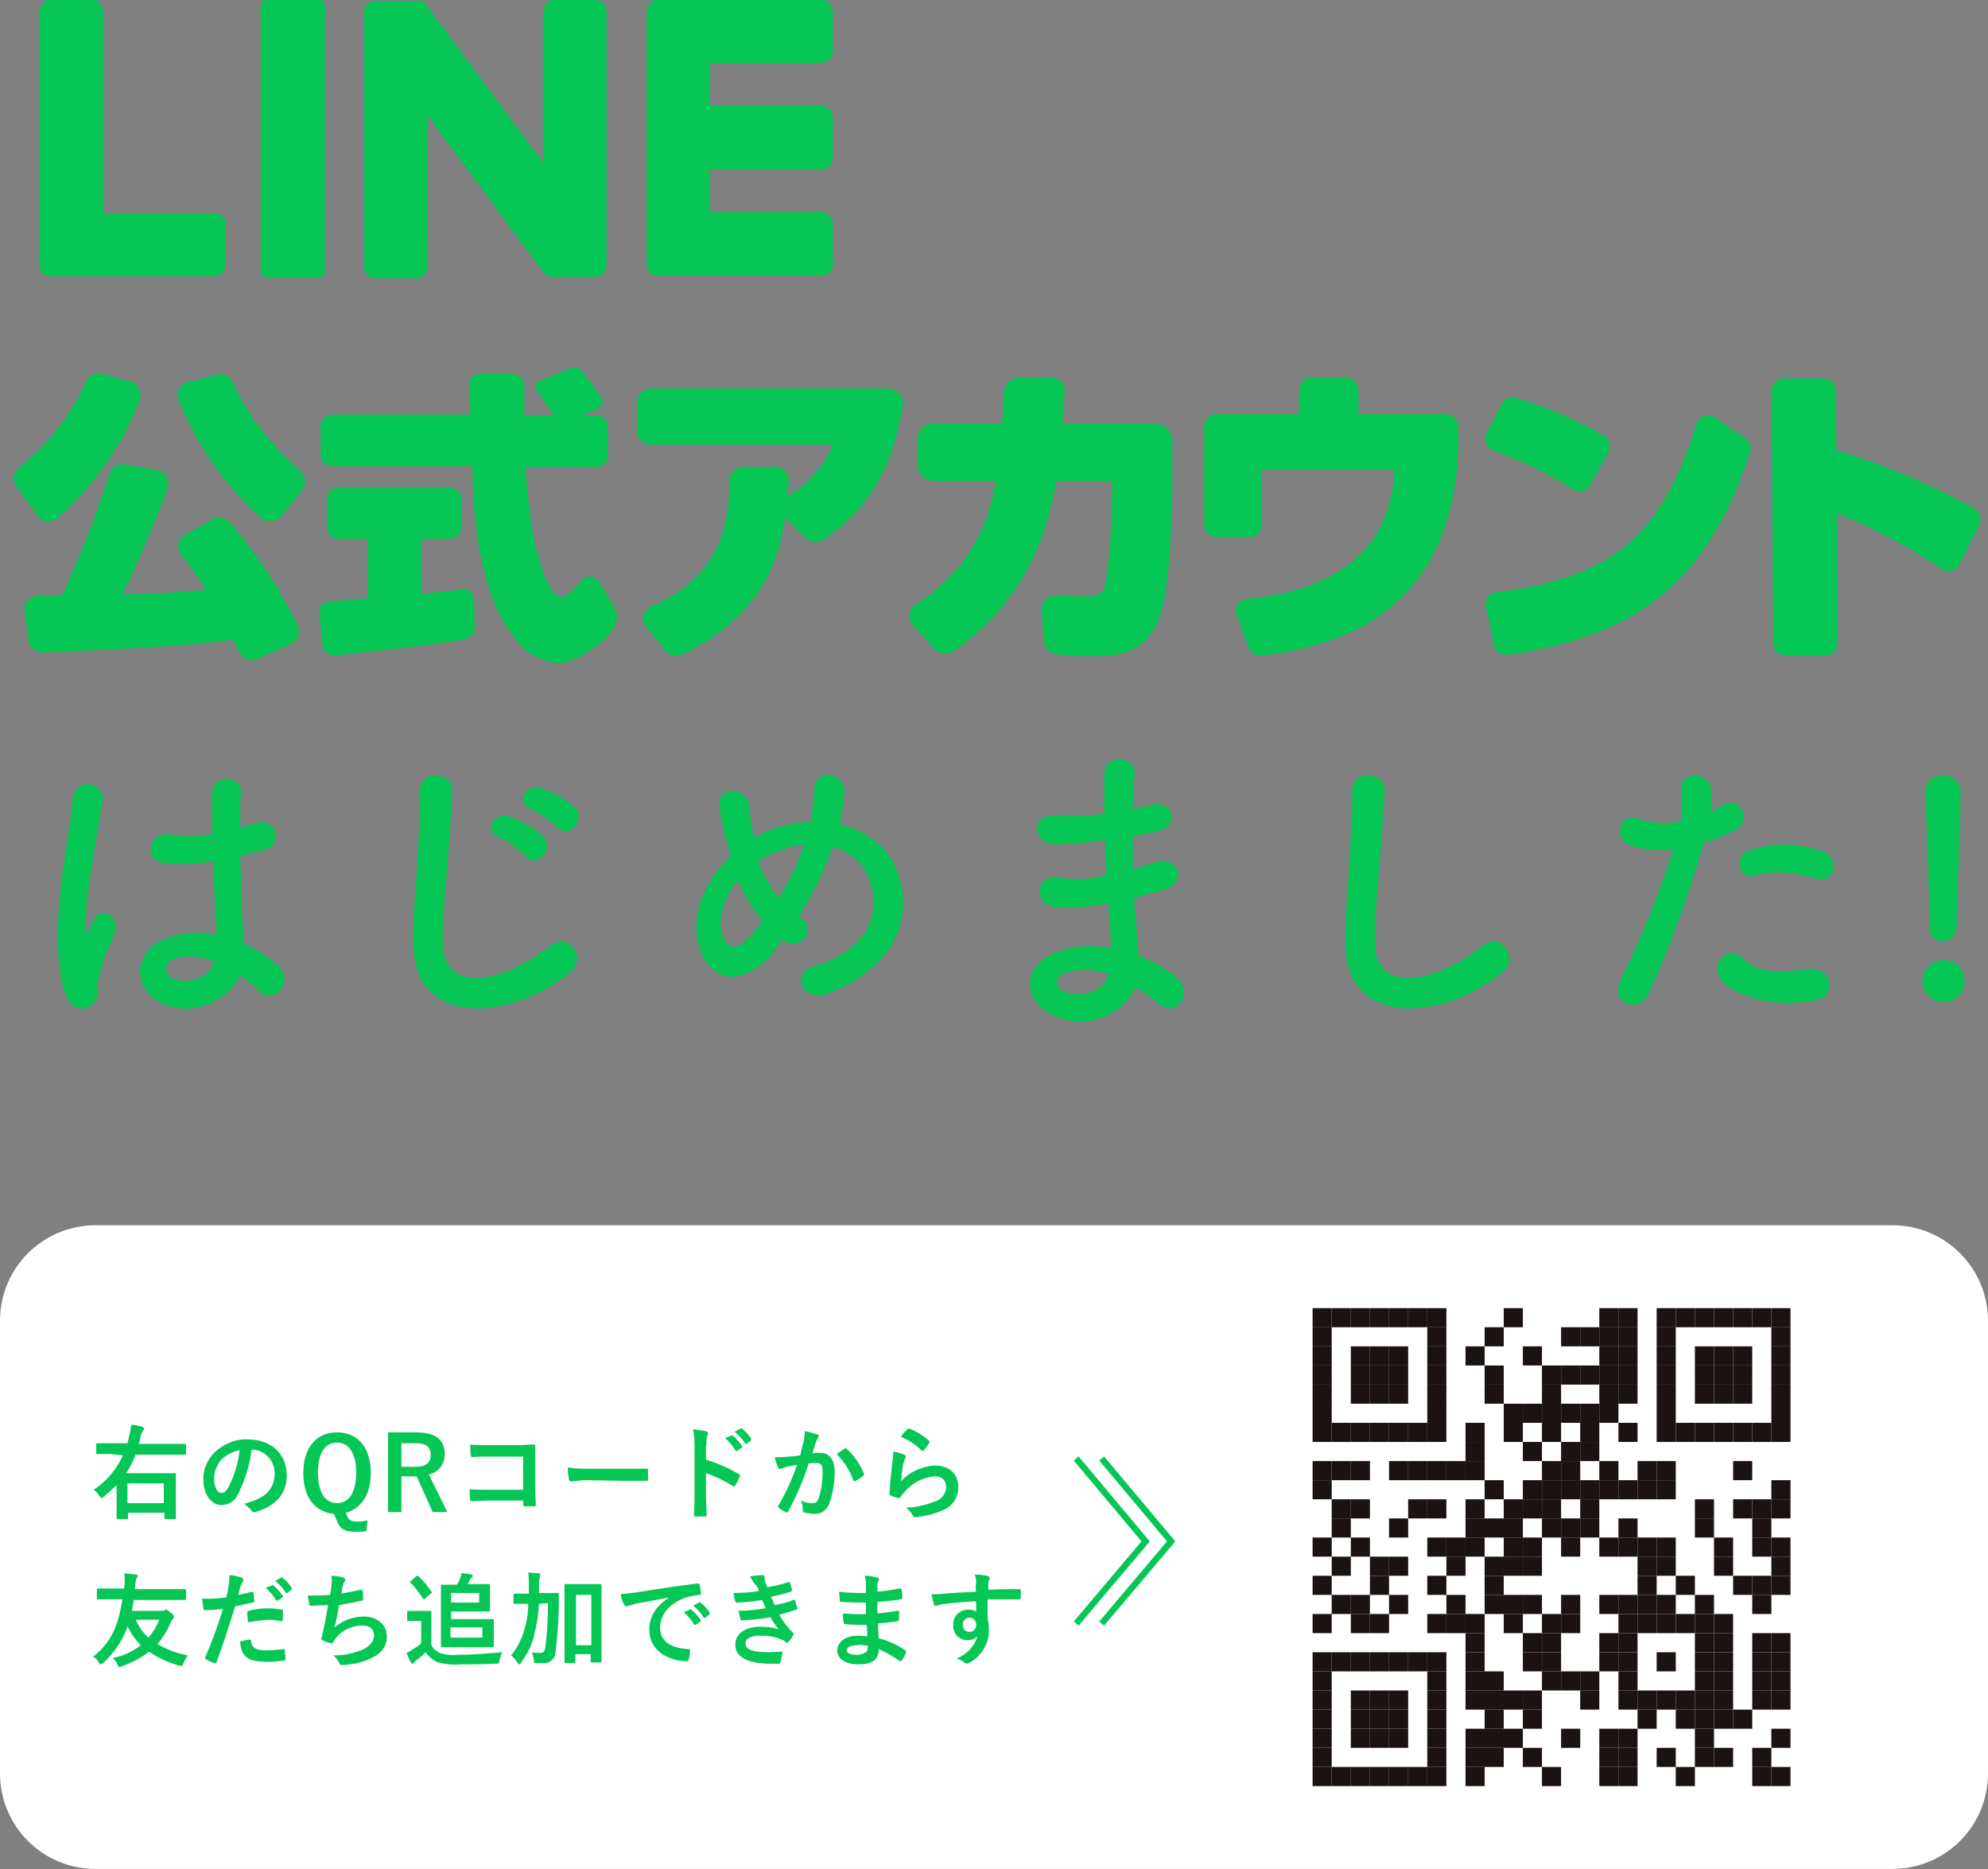 <?xml version="1.0" encoding="utf-8"?>
<!-- Generator: Adobe Illustrator 25.4.8, SVG Export Plug-In . SVG Version: 6.00 Build 0)  -->
<svg version="1.1" id="レイヤー_1" xmlns="http://www.w3.org/2000/svg" xmlns:xlink="http://www.w3.org/1999/xlink" x="0px"
	 y="0px" viewBox="0 0 312 293.3" style="enable-background:new 0 0 312 293.3;" xml:space="preserve">
<rect x="0" y="0" width="312" height="293.3" fill="#808080" stroke="none"/>
<style type="text/css">
	.st0{fill:#06C755;}
	.st1{fill:#FFFFFF;}
	.st2{fill:none;stroke:#06C755;}
	.st3{fill:#1A1311;}
</style>
<g id="グループ_1236" transform="translate(2798 1276.268)">
	<path id="パス_2384" class="st0" d="M-2760.3-1123.2c1,0.7,2,1.5,2.9,2.4c2.4,2.5,5.7-1.6,3-4c-1.6-1.4-3.4-2.5-5.3-3.4
		c0-1.5-0.2-3.1-0.3-4.2c-0.1-2.3-0.2-6-0.3-9.6c1.1-0.2,2.3-0.5,3.4-0.8c4-1,2-5.3-1-4.3c-0.8,0.2-1.6,0.4-2.4,0.7
		c0-2.3,0-4.3,0.1-5.6c0.2-2.5-4.4-3-4.5,0.1c0,1.5,0,3.9,0,6.5c-2.2,0.4-4.4,0.5-6.6,0.1c-3.6-0.6-4.2,4.2-0.9,4.5
		c2.6,0.2,5.2,0.1,7.7-0.3c0.1,3.7,0.2,7.3,0.4,9.3c0,0.9,0.1,1.6,0.1,2.3c-2.7-0.7-5.6-0.5-8.3,0.6c-4.9,2.2-4.8,7.5-0.7,9.9
		C-2767.8-1116.3-2762.1-1119.4-2760.3-1123.2z M-2783.5-1118.6c1.2-1.1,0.6-2.4,0.9-3.8c0.2-0.8,0.5-1.8,0.8-3
		c0.4-1.3,0.9-2.5,1.5-3.7c1.7-3.5-1.9-5.1-3-2.9c-0.1,0.2-0.4,1.1-0.6,1.4c-0.5,0.9-0.5,0.8-0.6,0c-0.2-1.9,0.3-5.8,0.9-9.8
		c0.6-4,1.4-8.1,1.7-10.2c0.5-3-4.5-3.9-4.7-0.1c-0.2,3.1-1.3,8.3-1.9,14c-0.6,5.7-0.8,11.8,0.8,16.5
		C-2786.8-1117.7-2784.7-1117.5-2783.5-1118.6z M-2764.4-1125.4c-0.8,2.8-4.6,3.8-6.8,2.5c-0.7-0.5-0.9-1.4-0.5-2.2
		c0.2-0.3,0.4-0.5,0.7-0.6C-2769.1-1126.5-2766.8-1126.3-2764.4-1125.4L-2764.4-1125.4z M-2710.5-1146.4c1.7,1.9,4.7-1.3,2.6-3.3
		c-1.5-1.3-3.3-2.2-5.1-2.9c-2.4-0.8-4.3,2.3-1.7,3.3C-2713.1-1148.5-2711.7-1147.6-2710.5-1146.4z M-2715.5-1141.9
		c1.7,2,4.7-1.1,2.7-3.2c-1.5-1.3-3.2-2.3-5.1-3c-2.4-0.9-4.4,2.1-1.8,3.2C-2718.1-1144.2-2716.7-1143.1-2715.5-1141.9z
		 M-2708.5-1123.7c2.7-2.2-0.2-6.5-3.2-4.1c-8.2,6.4-16.5,6.9-16.8,0c-0.2-4.6,0.5-8.8,0.8-13.8c0.2-3.1,0.6-7.6,0.7-10.6
		c0.1-3.1-5.2-3.4-5.1,0.1c0.1,2.9-0.2,7.5-0.4,10.6c-0.2,5-0.8,9-0.6,13.9C-2732.7-1114.9-2717.7-1116.2-2708.5-1123.7z
		 M-2675.2-1128.8c0.1,0.1,0.2,0.1,0.4,0.2c1,0.7,2.4,0.5,3.1-0.5c0.7-0.8,0.6-2.1-0.2-2.8c0,0-0.1-0.1-0.1-0.1
		c-0.2-0.1-0.4-0.3-0.6-0.5c1.9-3,3.5-6.2,4.8-9.5c0.2-0.5,0.3-0.9,0.5-1.4c3.1,0.8,5.4,3.2,6.1,6.3c1.1,4.5-0.7,9.9-8.9,12.4
		c-4.1,1.2-1.8,5.7,1.8,4.4c8.1-2.9,13.9-9.4,11.5-18.1c-1.3-4.8-5.1-7.5-9.4-8.5c0.3-1.6,0.6-3.3,0.7-5c0.2-3.4-4.7-3.8-4.7-0.5
		c-0.1,1.7-0.3,3.4-0.6,5.1c-2.8,0.1-5.5,0.7-8,2c-0.3,0.2-0.6,0.3-0.9,0.5c-0.1-0.3-0.2-0.7-0.2-1c-0.2-1.3-0.4-2.6-0.5-3.9
		c-0.2-3.3-5.5-3.4-4.7,0.5c0.2,1,0.7,3.1,0.9,4.1c0.2,1,0.6,2.1,0.9,3.1c-3.9,3.7-6.2,8.9-5.2,13.4c1.3,5.9,6.2,8,11.8,2
		C-2676.4-1127.3-2675.8-1128-2675.2-1128.8z M-2671.9-1143.7c0,0.2-0.1,0.5-0.2,0.7c-0.9,2.7-2.2,5.2-3.7,7.6
		c-1.4-1.7-2.4-3.7-3.2-5.7c0.4-0.3,0.9-0.6,1.4-0.8C-2675.8-1142.9-2673.9-1143.5-2671.9-1143.7z M-2678.3-1131.7
		c-0.7,0.9-1.5,1.8-2.3,2.7c-1.3,1.4-3.5,2.4-4.2-1.3c-0.5-2.5,0.7-5.4,2.6-7.9C-2681.2-1135.8-2679.9-1133.6-2678.3-1131.7
		L-2678.3-1131.7z M-2624.6-1144.4c0,1.8,0.1,3.7,0.2,5.5c-2.4,0.6-4.9,0.7-7.3,0.4c-3.8-0.8-4.3,4-1,4.5c2.9,0.3,5.8,0.1,8.6-0.5
		c0.1,1.5,0.2,2.8,0.3,3.9c0.1,1.1,0.2,2.1,0.2,3.1c-3-0.6-6.1-0.3-9,0.8c-5.1,2.2-4.8,7.4-0.4,9.6c5.8,2.9,11.5-0.3,13.2-4.3
		c1.2,0.7,2.4,1.6,3.4,2.5c3,2.7,6-1.6,2.9-4.1c-1.8-1.4-3.7-2.5-5.8-3.3c-0.1-1.7-0.2-3.4-0.4-4.7c-0.1-1.4-0.2-2.8-0.3-4.4
		c1.4-0.3,2.9-0.8,4.5-1.2c4.2-1.2,2.4-5.5-1.1-4.4c-1.3,0.4-2.4,0.8-3.6,1.1c0-1.7,0-3.5,0-5.2c1.1-0.2,2.3-0.4,3.5-0.6
		c4.1-0.7,2.8-5-0.3-4.3c-1.1,0.2-2.2,0.5-3.2,0.7c0-1.9,0.1-3.8,0.3-5.5c0.2-2.7-4.7-3.6-4.8,0c0,1.5,0,3.7,0,6.2
		c-2.4,0.4-4.9,0.5-7.3,0.3c-4.3-0.5-4.1,4.4-0.5,4.5c2.5,0,4.9-0.2,7.4-0.6L-2624.6-1144.4z M-2624-1123.4c-0.7,2.6-4.4,4-7.2,2.6
		c-0.7-0.3-1.1-1.1-0.8-1.9c0.2-0.4,0.5-0.7,0.9-0.8C-2628.8-1124.3-2626.3-1124.3-2624-1123.4z M-2562.2-1123.7
		c2.7-2.2-0.2-6.5-3.2-4.1c-8.2,6.4-16.5,6.9-16.8,0c-0.2-4.6,0.5-8.8,0.8-13.8c0.2-3.1,0.6-7.6,0.7-10.6c0.1-3.1-5.2-3.4-5.1,0.1
		c0.1,2.9-0.2,7.5-0.4,10.6c-0.2,5-0.8,9-0.6,13.9C-2586.4-1114.9-2571.4-1116.2-2562.2-1123.7L-2562.2-1123.7z M-2513.1-1138.4
		c3,1,4.2-3.1,1.1-4.3c-3.6-1.3-7.6-1.4-11.3-0.2c-3.1,1.1-1.6,4.9,0.8,4C-2520-1139.8-2515.7-1139.3-2513.1-1138.4z
		 M-2513.1-1119.3c1.3-0.1,2.3-1.4,2.2-2.7c-0.1-1.3-1.4-2.3-2.7-2.2c0,0-0.1,0-0.1,0c-5.5,0.5-8.4,0.7-10.8-1.7
		c-2.4-2.5-5.4,1.2-3.3,3.5C-2525.7-1120.1-2519.9-1118-2513.1-1119.3z M-2530.6-1144c1.6-0.5,3.2-1.1,4.7-1.9
		c3.5-1.7,0.6-5.6-1.8-4c-0.6,0.3-1.1,0.7-1.8,1c0.1-1.2,0.1-2.5,0-3.8c-0.5-2.6-4.9-2.4-4.7,0.2c0.2,1.7,0.2,3.4,0,5.1
		c-2.1,0.5-4.4,0.4-6.5-0.3c-3.5-1.3-4,3-1.6,4c2.2,0.8,4.6,1,6.9,0.7c-2.2,7-5,13.8-8.2,20.4c-2,4,3,5.4,4.4,2.2
		C-2535.8-1128-2532.9-1135.9-2530.6-1144z M-2493.1-1128.6c1.2,0,2.2-1,2.2-2.3c0-0.1,0-0.1,0-0.2v-0.8c0-4.3,0.6-14.5,0.6-20
		c0-1.5-1.1-2.7-2.6-2.7c-0.1,0-0.1,0-0.2,0c-1.4-0.1-2.6,1-2.7,2.3c0,0.1,0,0.2,0,0.2v0.1c0.2,7.2,0.6,15.7,0.6,19.9v1.3
		c-0.1,1.1,0.7,2.1,1.8,2.2C-2493.2-1128.6-2493.2-1128.6-2493.1-1128.6z M-2489.7-1122.3c0.1-1.7-1.2-3.2-2.9-3.3
		c-0.1,0-0.3,0-0.4,0c-1.8,0-3.3,1.5-3.3,3.3c0,0,0,0,0,0.1c0.1,1.8,1.5,3.2,3.3,3.2c1.8,0.1,3.2-1.3,3.3-3.1
		C-2489.7-1122.2-2489.7-1122.2-2489.7-1122.3L-2489.7-1122.3z"/>
	<path id="パス_1700" class="st0" d="M-2761.9-1194.3c-0.7-0.8-1.8-1-2.7-0.5l-4.3,2.4c-0.6,0.3-1,0.9-1.1,1.5
		c-0.1,0.6,0,1.3,0.5,1.8c1.4,1.7,2.6,3.5,3.8,5.4c-5.9,0.5-7.1,0.5-13.1,0.7c2.7-5.4,5-11,7.1-16.6c0.2-0.6,0.2-1.3-0.2-1.8
		c-0.3-0.6-0.9-1-1.5-1.1l-4.9-0.9c-1.1-0.2-2.2,0.4-2.5,1.5c-2.1,6.5-4.6,12.9-7.5,19.1c-1.7,0-2.8,0-3.6,0c-0.6,0-1.2,0.3-1.7,0.7
		c-0.4,0.5-0.6,1.1-0.5,1.8l0.6,4.5c0.1,1.1,1.1,2,2.3,1.9l0.5,0c11.1-0.5,21.7-0.9,29.3-2c0.3,0.7,0.6,1.3,0.9,1.9
		c0.4,0.8,1.1,1.3,2,1.3c0.3,0,0.6-0.1,0.9-0.2l5.2-2.3c0.6-0.2,1-0.7,1.2-1.3c0.2-0.6,0.2-1.2-0.1-1.7
		C-2754.2-1184-2757.7-1189.4-2761.9-1194.3z"/>
	<path id="パス_1701" class="st0" d="M-2761.5-1216.3c-0.4-1-1.5-1.5-2.6-1.2l-4.4,1.2c-1.2,0.3-1.9,1.5-1.5,2.7
		c0,0.1,0,0.2,0.1,0.2c2.8,7,7.2,13.3,12.8,18.4c0.4,0.4,0.9,0.6,1.5,0.6c0.1,0,0.1,0,0.2,0c0.6-0.1,1.1-0.3,1.5-0.8l3.3-4.1
		c0.7-0.9,0.6-2.3-0.3-3.1C-2755.4-1206.3-2759-1211-2761.5-1216.3z"/>
	<path id="パス_1702" class="st0" d="M-2790.8-1194.4c0.1,0,0.2,0,0.3,0c0.5,0,1.1-0.2,1.5-0.5c5.7-5.1,10.2-11.5,12.9-18.6
		c0.2-0.6,0.2-1.2-0.1-1.8c-0.3-0.6-0.8-1-1.4-1.1l-4.4-1.2c-1-0.3-2.1,0.3-2.5,1.2c-2.4,5.3-6,9.9-10.5,13.5c-0.9,0.7-1.1,2-0.4,3
		l3.3,4.5C-2791.9-1194.8-2791.4-1194.4-2790.8-1194.4z"/>
	<path id="パス_1703" class="st0" d="M-2658.2-1215.3h-37.7c-1.1,0-2.1,0.9-2.1,2.1v4.6c0,1.1,0.9,2.1,2.1,2.1h28.6
		c-1.4,3.4-3.9,6.2-7.1,8.1c0.1-0.7,0.1-1.4,0.2-2.4c0.1-1.1-0.8-2.1-2-2.2c0,0-0.1,0-0.1,0l-5.1,0h0c-1.1,0-2,0.9-2.1,2
		c-0.1,8.7-2.3,15.4-12.3,19.9c-0.6,0.3-1,0.8-1.2,1.4c-0.2,0.6,0,1.3,0.4,1.8l3.1,3.8c0.4,0.5,1,0.8,1.6,0.8c0.3,0,0.6-0.1,0.9-0.2
		c13.6-6.7,15.4-16.2,16.2-21.6l3.3,3.3c0.7,0.7,1.8,0.8,2.6,0.3c7.4-4.9,11.1-11.7,12.6-21.2c0.2-1.1-0.6-2.2-1.7-2.4
		C-2657.9-1215.3-2658.1-1215.3-2658.2-1215.3L-2658.2-1215.3z"/>
	<path id="パス_1704" class="st0" d="M-2616.6-1209.8h-14.7c0.2-2.6,0.3-3.1,0.4-5.2c0-0.5-0.2-1.1-0.5-1.4
		c-0.4-0.4-0.9-0.6-1.4-0.6l-5.3,0h0c-1.3,0-2.3,1-2.4,2.3c0,1.6-0.1,2.3-0.2,4.9h-10.9c-1.3,0-2.4,1.1-2.4,2.4v4.2
		c0,1.3,1.1,2.4,2.4,2.4h9.9c-0.7,3.8-2.5,12.9-12.4,19.2c-0.6,0.4-1,1-1.1,1.7c-0.1,0.7,0.1,1.4,0.6,1.9l3.2,3.5
		c0.8,0.9,2.1,1,3.1,0.4c13-9,15.3-22.3,16.1-26.7h8.7v2.8c0,4.2-0.3,8.5-0.9,12.7c-0.4,2.1-0.8,2.6-3.7,2.6c-1.3,0-2.6-0.1-3.8-0.2
		c-1.3-0.1-2.5,0.8-2.6,2.1c0,0.1,0,0.3,0,0.4l0.3,4.6c0.1,1.2,1,2.1,2.1,2.2c1.8,0.2,3.7,0.3,5.5,0.3c3,0,8,0,10.4-5.6
		c2-4.9,2.2-18.7,2.2-22.5v-5.9C-2614.2-1208.7-2615.3-1209.8-2616.6-1209.8C-2616.6-1209.8-2616.6-1209.8-2616.6-1209.8z"/>
	<path id="パス_1705" class="st0" d="M-2571.2-1211.3h-13.6v-3.8c0-1.1-0.9-1.9-1.9-1.9h-5.5c-1.1,0-1.9,0.9-1.9,1.9v3.8h-13
		c-1.1,0-1.9,0.9-1.9,1.9v15.5c0,1.1,0.9,1.9,1.9,1.9h5.2c1.1,0,1.9-0.9,1.9-1.9v-8.7h20.8c-0.3,11.5-8,18.9-23.1,20.3
		c-1.1,0.1-1.8,1-1.7,2.1c0,0.2,0,0.3,0.1,0.5l1.8,5c0.3,0.8,1,1.3,1.8,1.3c0.1,0,0.1,0,0.2,0c20.8-2.2,31-14.1,31-34.6v-1.4
		C-2569.3-1210.5-2570.1-1211.3-2571.2-1211.3C-2571.2-1211.3-2571.2-1211.3-2571.2-1211.3z"/>
	<path id="パス_1706" class="st0" d="M-2551.2-1199.5c0.4,0.3,1,0.4,1.5,0.3c0.5-0.1,0.9-0.4,1.2-0.9l2.9-5.1
		c0.3-0.4,0.3-1,0.2-1.5c-0.1-0.5-0.5-0.9-0.9-1.2c-4.3-2.5-8.9-4.5-13.7-5.9c-0.9-0.3-1.9,0.1-2.3,0.9l-2.4,4.6
		c-0.5,0.9-0.1,2.1,0.8,2.6c0.1,0,0.1,0.1,0.2,0.1C-2559.2-1204-2555.1-1202-2551.2-1199.5z"/>
	<path id="パス_1707" class="st0" d="M-2524.1-1207.5l-4.8-3.3c-0.5-0.4-1.2-0.4-1.7-0.2c-0.6,0.2-1,0.7-1.2,1.3
		c-2.4,8.2-6.1,14.7-10.4,18.5c-4.7,4.2-11.7,6.8-20.9,7.8c-0.5,0.1-1,0.3-1.4,0.8c-0.3,0.4-0.4,1-0.3,1.5l1.3,6.1
		c0.2,0.9,1,1.5,1.9,1.5c0.1,0,0.2,0,0.3,0c17.6-2.7,30.8-9.2,37.9-31.8C-2523.1-1206.2-2523.4-1207-2524.1-1207.5z"/>
	<path id="パス_1708" class="st0" d="M-2488.2-1196.5c-6.8-3.8-14.1-6.9-21.6-9.1l-0.1-9.4c0-1.1-0.9-1.9-2-1.9l-6.2,0
		c-1.1,0-1.9,0.9-1.9,2l0.3,39.6c0,1.1,0.9,1.9,2,1.9l6.2,0c1.1,0,1.9-0.9,1.9-2l-0.1-20.3c5.8,2.3,11.2,5.2,16.4,8.7
		c0.9,0.6,2.1,0.4,2.7-0.5c0-0.1,0.1-0.1,0.1-0.2l3.1-6.1C-2487-1194.9-2487.3-1196-2488.2-1196.5z"/>
	<path id="パス_1709" class="st0" d="M-2713.1-1216.6l4.9-2c0.4-0.2,0.8-0.1,1.1,0.2c0.6,0.5,1.2,1.2,3.5,4.5
		c0.4,0.5,0.2,1.2-0.3,1.6c-0.1,0-0.1,0.1-0.2,0.1l-5.1,2.3c-0.5,0.2-1.1,0.1-1.4-0.4c-0.8-1.2-1.9-3-3.1-4.5
		c-0.4-0.5-0.3-1.2,0.2-1.6C-2713.3-1216.5-2713.2-1216.6-2713.1-1216.6z"/>
	<path id="パス_1710" class="st0" d="M-2710.2-1172.2c-2.3-0.1-4.5-1.1-6.1-2.8c-6.8-7.4-7.4-20.6-7.6-28.1h-22
		c-1,0-1.8-0.8-1.8-1.8v-4.5c0-1,0.8-1.8,1.8-1.8h21.7c0-1.1-0.1-3.3-0.2-4.6c0-1,0.7-1.8,1.7-1.8c0,0,0.1,0,0.1,0h5.1
		c1,0,1.8,0.8,1.8,1.8v4.7h11.3c1,0,1.8,0.8,1.8,1.8v4.5c0,1-0.8,1.8-1.8,1.8h-11.1c0.3,4.4,0.8,12.2,3.3,17.9
		c0.8,1.7,1.5,2.4,2.1,2.5c0.8,0.1,2.1-1,3.4-2.6c0.3-0.4,0.9-0.7,1.4-0.6c0.7,0.1,1.2,0.6,1.5,1.2c0,0,1.3,2.1,2.3,3.8
		c1,1.7-0.4,3.4-1,4.2C-2704.4-1174.5-2708.2-1172.2-2710.2-1172.2z M-2723.9-1203.5L-2723.9-1203.5z M-2745.6-1173.4
		c-0.9,0-1.7-0.7-1.8-1.6l-0.5-5c-0.1-1,0.6-1.8,1.6-1.9c0,0,0,0,0,0c0.9-0.1,1.9-0.2,2.9-0.2c1.1-0.1,2.2-0.2,3.1-0.3v-9.3h-4.6
		c-1,0-1.8-0.8-1.8-1.8v-4.5c0-1,0.8-1.8,1.8-1.8h17.5c1,0,1.8,0.8,1.8,1.8v4.5c0,1-0.8,1.8-1.8,1.8h-4.5v8.6c1.8-0.2,3-0.3,4-0.4
		c1-0.1,1.7-0.1,2.3-0.3c0.5-0.1,1,0.1,1.4,0.4c0.4,0.3,0.6,0.8,0.6,1.3l0.1,4.3c0,0.8-0.6,1.6-1.4,1.8c-4.5,0.9-19.8,2.5-20.5,2.6
		C-2745.5-1173.4-2745.6-1173.4-2745.6-1173.4L-2745.6-1173.4z"/>
	<path id="長方形_721" class="st0" d="M-2756.2-1276.3h8.3c0.5,0,0.9,0.4,0.9,0.9c0,0,0,0,0,0v41.8c0,0.5-0.4,0.9-0.9,0.9h-8.3
		c-0.5,0-0.9-0.4-0.9-0.9c0,0,0,0,0,0v-41.8C-2757-1275.9-2756.7-1276.3-2756.2-1276.3C-2756.2-1276.3-2756.2-1276.3-2756.2-1276.3z
		"/>
	<path id="パス_1711" class="st0" d="M-2704.6-1276.3h-6.4c-1,0-1.8,0.8-1.8,1.8l0,0v23.7l-18.3-24.7c0-0.1-0.1-0.1-0.1-0.2l0,0
		c0,0-0.1-0.1-0.1-0.1l0,0c0,0-0.1-0.1-0.1-0.1l0,0c0,0-0.1,0-0.1-0.1l-0.1,0c0,0-0.1,0-0.1-0.1l-0.1,0c0,0-0.1,0-0.1,0l-0.1,0
		c0,0-0.1,0-0.1,0l-0.1,0c0,0-0.1,0-0.1,0l-0.1,0c0,0-0.1,0-0.1,0c0,0-0.1,0-0.1,0h-0.1h-6.4c-1,0-1.8,0.8-1.8,1.8l0,0v39.9
		c0,1,0.8,1.8,1.8,1.8l0,0h6.4c1,0,1.8-0.8,1.8-1.8v-23.7l18.3,24.7c0.1,0.2,0.3,0.3,0.5,0.4l0,0c0,0,0.1,0,0.1,0.1l0.1,0
		c0,0,0.1,0,0.1,0c0,0,0.1,0,0.1,0l0.1,0c0,0,0.1,0,0.1,0l0,0c0.1,0,0.3,0.1,0.5,0.1h6.4c1,0,1.8-0.8,1.8-1.8l0,0v-39.9
		C-2702.8-1275.5-2703.6-1276.3-2704.6-1276.3C-2704.6-1276.3-2704.6-1276.3-2704.6-1276.3z"/>
	<path id="パス_1712" class="st0" d="M-2764.3-1242.8h-17.5v-31.7c0-1-0.8-1.8-1.8-1.8h-6.4c-1,0-1.8,0.8-1.8,1.8v39.9
		c0,0.5,0.2,0.9,0.5,1.2l0,0l0,0c0.3,0.3,0.8,0.5,1.2,0.5h25.7c1,0,1.8-0.8,1.8-1.8v-6.4C-2762.5-1242-2763.3-1242.8-2764.3-1242.8z
		"/>
	<path id="パス_1713" class="st0" d="M-2669.1-1276.3h-25.7c-0.5,0-0.9,0.2-1.2,0.5l0,0l0,0c-0.3,0.3-0.5,0.8-0.5,1.2v39.9
		c0,0.5,0.2,0.9,0.5,1.2l0,0l0,0c0.3,0.3,0.8,0.5,1.2,0.5h25.7c1,0,1.8-0.8,1.8-1.8c0,0,0,0,0,0v-6.4c0-1-0.8-1.8-1.8-1.8
		c0,0,0,0,0,0h-17.5v-6.7h17.5c1,0,1.8-0.8,1.8-1.8c0,0,0,0,0,0v-6.4c0-1-0.8-1.8-1.8-1.8c0,0,0,0,0,0h-17.5v-6.7h17.5
		c1,0,1.8-0.8,1.8-1.8v-6.4C-2667.4-1275.5-2668.2-1276.3-2669.1-1276.3C-2669.1-1276.3-2669.1-1276.3-2669.1-1276.3z"/>
	<path id="長方形_743" class="st1" d="M-2783-1084h282c8.3,0,15,6.7,15,15v71c0,8.3-6.7,15-15,15h-282c-8.3,0-15-6.7-15-15v-71
		C-2798-1077.3-2791.3-1084-2783-1084z"/>
	<path id="パス_2385" class="st0" d="M-2778.7-1047.9c-1,2.2-2.6,4.1-4.6,5.4c0.4,0.3,0.7,0.6,0.9,1c0.2,0.2,0.2,0.3,0.3,0.3
		c0.1,0,0.2-0.1,0.4-0.2c0.7-0.6,1.3-1.2,2-1.8v2c0,2.5,0,3,0,3.1c0,0.1,0,0.2,0.2,0.2h1.4c0.2,0,0.2,0,0.2-0.2v-0.8h5.7v0.8
		c0,0.1,0,0.2,0.2,0.2h1.4c0.1,0,0.2,0,0.2-0.2c0-0.1,0-0.6,0-3.1v-1.8c0-1.3,0-1.8,0-1.9c0-0.2,0-0.2-0.2-0.2c-0.1,0-0.7,0-2.2,0
		h-5.4c0.6-0.9,1.1-1.9,1.5-2.9h5.7c1.4,0,1.9,0,2,0c0.1,0,0.2,0,0.2-0.2v-1.3c0-0.2,0-0.2-0.2-0.2c-0.1,0-0.6,0-2,0h-5.2
		c0.1-0.3,0.2-0.6,0.2-0.9c0.1-0.4,0.2-0.8,0.4-1.1c0.1-0.2,0.2-0.2,0.2-0.4c0-0.1-0.1-0.2-0.3-0.3c-0.6-0.1-1.1-0.3-1.7-0.3
		c-0.1,0.7-0.2,1.4-0.4,2.1c-0.1,0.3-0.1,0.6-0.2,0.8h-2.7c-1.4,0-1.9,0-2,0c-0.2,0-0.2,0-0.2,0.2v1.3c0,0.2,0,0.2,0.2,0.2
		c0.1,0,0.6,0,2,0L-2778.7-1047.9z M-2778-1043.5h5.7v3.1h-5.7V-1043.5z M-2758.5-1048.8c2,0,3.6,1.7,3.6,3.7c0,0,0,0,0,0
		c0,3-2.1,4.1-4.8,4.8c0.4,0.3,0.8,0.6,1.1,1c0.2,0.3,0.4,0.4,0.7,0.3c3.3-1,4.9-2.9,4.9-5.8c0-3.2-2.3-5.6-6.1-5.6
		c-1.9-0.1-3.8,0.7-5.2,2c-1.1,1.1-1.8,2.6-1.8,4.2c0,2.6,1.4,4.1,2.8,4.1c1.2,0,2.3-0.7,2.7-1.8
		C-2759.5-1044.1-2758.8-1046.4-2758.5-1048.8L-2758.5-1048.8z M-2760.4-1048.7c-0.2,2-0.8,3.9-1.7,5.7c-0.4,0.8-0.8,1-1.2,1
		c-0.5,0-1.1-0.8-1.1-2.3c0-1.1,0.5-2.2,1.2-3C-2762.4-1048-2761.5-1048.5-2760.4-1048.7L-2760.4-1048.7z M-2740.3-1037.7
		c-0.5,0.1-1,0.2-1.6,0.2c-0.9,0-1.3-0.2-1.6-0.8l-0.2-0.6c2.3-0.6,3.9-2.8,3.9-6.2c0-4.1-2.1-6.4-5.3-6.4c-3.2,0-5.3,2.3-5.3,6.4
		c0,3.9,1.9,6.1,4.8,6.4l0.4,0.9c0.5,1.4,1.2,1.9,3,1.9c0.6,0,1.1,0,1.7-0.1L-2740.3-1037.7z M-2745.1-1049.9c1.8,0,3,1.6,3,4.7
		c0,3.2-1.2,4.8-3,4.8s-3-1.6-3-4.8C-2748.1-1048.4-2746.9-1049.9-2745.1-1049.9z M-2737.1-1051.4v12.4h2.1v-5.6h1.8
		c0.2,0,0.4,0,0.6,0l2.5,5.6h2.3l-2.9-5.9c1.5-0.3,2.5-1.6,2.5-3.2c0-2.2-1.4-3.4-4.4-3.4H-2737.1z M-2735-1049.8h2.3
		c1.7,0,2.3,0.7,2.3,1.8c0,1.2-0.7,1.9-2.4,1.9h-2.2V-1049.8z M-2715.9-1042.5h-5.5c-1.3,0-2.2,0-2.9-0.1c0,0.6,0,1.1,0.1,1.7
		c0,0.2,0.1,0.2,0.2,0.2c0.8,0,1.6-0.1,2.6-0.1h5.5v0.6c0,0.2,0,0.3,0.3,0.3c0.5,0,0.9,0,1.4,0c0.2,0,0.3-0.1,0.3-0.2
		c0-0.4-0.1-1.7-0.1-2.9v-3.8c0-0.8,0-1.7,0-2.5c0-0.2-0.1-0.3-0.3-0.3c-0.8,0-1.7,0.1-2.5,0.1h-4.7c-0.9,0-1.8,0-2.7-0.1
		c0,0.5,0,1.3,0.1,1.7c0,0.2,0.1,0.3,0.2,0.3c0.8-0.1,1.6-0.1,2.4-0.1h5.6L-2715.9-1042.5z M-2700.2-1043.9c1.2,0,2.4,0,3.6,0
		c0.2,0,0.3,0,0.3-0.2c0-0.5,0-1,0-1.5c0-0.2,0-0.2-0.3-0.2c-1.2,0-2.5,0-3.7,0h-5.1c-1.2,0-2.3,0-3.5-0.2c0,0.6,0.1,1.3,0.2,1.9
		c0,0.2,0.2,0.3,0.4,0.3c0.8-0.1,1.6-0.2,2.4-0.2L-2700.2-1043.9z M-2687.1-1049.5c-0.1-0.5,0-1,0.1-1.5c0.1-0.1,0.1-0.2,0.1-0.4
		c0-0.1-0.1-0.2-0.3-0.3c-0.7-0.1-1.3-0.2-2-0.3c0.1,0.8,0.2,1.6,0.2,2.4v7.9c0,1,0,2-0.1,3.2c0,0.2,0.1,0.2,0.3,0.2
		c0.5,0,1,0,1.4,0c0.2,0,0.3,0,0.3-0.2c0-1.2-0.1-2.1-0.1-3.1v-3.5c1.5,0.5,2.9,1.2,4.2,2c0,0,0.1,0.1,0.2,0.1
		c0.1,0,0.1-0.1,0.2-0.2c0.3-0.4,0.5-0.9,0.7-1.4c0.1-0.2,0-0.3-0.2-0.4c-1.6-0.9-3.3-1.7-5.1-2.2V-1049.5z M-2684.2-1050.6
		c0.6,0.5,1.2,1.2,1.6,1.9c0,0.1,0.1,0.1,0.2,0.1c0,0,0,0,0.1,0l0.7-0.5c0.1,0,0.1-0.1,0.1-0.2c0,0,0,0,0,0
		c-0.4-0.6-0.9-1.2-1.5-1.7c-0.1-0.1-0.2-0.1-0.2,0L-2684.2-1050.6z M-2682.7-1051.6c0.6,0.5,1.2,1.1,1.6,1.8c0,0.1,0.1,0.1,0.2,0.1
		c0,0,0,0,0.1,0l0.6-0.5c0.1,0,0.1-0.2,0.1-0.3c0,0,0,0,0,0c-0.4-0.6-0.9-1.2-1.5-1.6c-0.1-0.1-0.1-0.1-0.2,0L-2682.7-1051.6z
		 M-2672.4-1047.9c-0.6,0.1-1.2,0.2-1.9,0.2c-0.7,0.1-1.4,0.1-2.1,0.1c0.1,0.6,0.3,1.1,0.5,1.6c0.1,0.2,0.2,0.3,0.4,0.2
		c0,0,0.1,0,0.1,0c0.3-0.1,0.6-0.2,0.9-0.3c0.4-0.1,0.9-0.2,1.6-0.3c-0.8,2.2-1.7,4.3-2.9,6.3c0,0.1-0.1,0.1-0.1,0.2
		c0,0.1,0.1,0.2,0.1,0.2c0.3,0.3,0.7,0.5,1.1,0.7c0.1,0.1,0.3,0.1,0.4,0c0,0,0-0.1,0-0.1c1.3-2.4,2.4-4.9,3.2-7.5
		c0.4-0.1,0.9-0.1,1.3-0.1c0.7,0,0.9,0.4,0.9,1.5c0,1.3-0.2,2.7-0.6,4c-0.3,0.7-0.5,0.8-1,0.8c-0.6,0-1.2-0.1-1.8-0.4
		c0.2,0.5,0.3,1,0.3,1.5c0,0.2,0.1,0.4,0.3,0.4c0.5,0.1,1.1,0.2,1.6,0.2c1,0,1.8-0.6,2.2-1.5c0.6-1.6,0.9-3.4,0.9-5.1
		c0-1.9-0.8-3-2.3-3c-0.4,0-0.8,0-1.2,0.1c0.2-0.7,0.4-1.3,0.6-1.9c0.1-0.2,0.2-0.4,0.3-0.6c0.1-0.1,0.1-0.1,0.1-0.2
		c0-0.2-0.1-0.3-0.3-0.3c-0.6-0.2-1.3-0.4-1.9-0.5c0,0.6-0.1,1.2-0.2,1.8C-2672.1-1049.4-2672.2-1048.9-2672.4-1047.9
		L-2672.4-1047.9z M-2666.7-1048.1c1.2,1.2,2.1,2.6,2.6,4.1c0,0.2,0.2,0.2,0.4,0.1c0.4-0.2,0.8-0.5,1.2-0.8c0.1-0.1,0.1-0.2,0.1-0.3
		c0,0,0,0,0,0c-0.6-1.5-1.5-2.8-2.7-3.9c-0.1-0.1-0.2-0.1-0.3-0.1C-2665.9-1048.6-2666.3-1048.4-2666.7-1048.1L-2666.7-1048.1z
		 M-2656.6-1050.8c1.2,0.5,2.3,1.2,3.2,2.1c0.1,0.1,0.1,0.1,0.2,0.1c0,0,0.1,0,0.2-0.1c0.3-0.4,0.6-0.7,0.8-1.1
		c0-0.1,0.1-0.1,0.1-0.2c0-0.1,0-0.1-0.1-0.2c-0.9-0.8-2-1.5-3.1-1.9c-0.1,0-0.2,0-0.3,0.1
		C-2656-1051.6-2656.4-1051.2-2656.6-1050.8L-2656.6-1050.8z M-2657.8-1048.5c0,0.5-0.1,1-0.1,1.4c-0.2,1.4-0.4,3.3-0.5,5.2
		c0,0.2,0.1,0.3,0.2,0.3c0.4,0.2,0.7,0.3,1.1,0.4c0.2,0,0.3,0,0.4-0.1c0.2-0.3,0.4-0.6,0.7-0.9c1.2-1.4,2.8-2.2,4.6-2.4
		c1.4,0,1.9,0.8,1.9,1.6c0,1.1-0.8,2.1-1.9,2.4c-1.4,0.5-2.9,0.9-4.4,0.9c0.5,0.4,0.8,0.8,1.1,1.3c0.1,0.2,0.3,0.3,0.6,0.2
		c1.4-0.2,2.8-0.5,4.1-1.1c1.5-0.6,2.4-2,2.4-3.6c0-2.1-1.4-3.4-3.7-3.4c-2,0.1-4,1-5.3,2.5c0.1-1,0.2-1.9,0.4-2.9
		c0.1-0.3,0.2-0.6,0.3-0.8c0-0.1,0.1-0.2,0.1-0.2c0-0.1-0.1-0.2-0.3-0.3C-2656.6-1048.2-2657.2-1048.4-2657.8-1048.5L-2657.8-1048.5
		z M-2778.8-1025.3c-0.2,1.4-0.5,2.8-1,4.1c-0.7,2-2,3.7-3.6,4.9c0.4,0.2,0.7,0.5,0.9,0.9c0.1,0.2,0.2,0.3,0.3,0.3
		c0.1,0,0.2-0.1,0.4-0.2c1.6-1.5,2.9-3.3,3.7-5.4c0-0.1,0.1-0.2,0.1-0.4c0.5,1.1,1.2,2.1,2.1,3c-1.3,1-2.8,1.7-4.4,2
		c0.3,0.3,0.6,0.6,0.7,1c0.1,0.3,0.2,0.4,0.3,0.4c0.1,0,0.3,0,0.4-0.1c1.5-0.5,3-1.3,4.3-2.3c1.4,1,3,1.7,4.7,2.2
		c0.5,0.1,0.5,0.1,0.7-0.4c0.2-0.4,0.4-0.9,0.7-1.2c-1.7-0.3-3.3-0.9-4.8-1.8c0.9-1,1.6-2.2,2.1-3.4c0.1-0.2,0.2-0.4,0.4-0.6
		c0.1-0.1,0.1-0.2,0.1-0.3c0-0.1,0-0.2-0.5-0.6c-0.5-0.4-0.6-0.5-0.7-0.5c-0.1,0-0.1,0-0.2,0.1c-0.1,0-0.3,0.1-0.4,0.1h-4.8
		c0.1-0.6,0.2-1.2,0.3-1.7h6c1.4,0,1.9,0,2,0c0.2,0,0.2,0,0.2-0.2v-1.3c0-0.2,0-0.2-0.2-0.2c-0.1,0-0.6,0-2,0h-5.8
		c0-0.1,0-0.2,0-0.3c0-0.5,0.1-0.9,0.2-1.4c0.1-0.1,0.2-0.2,0.2-0.4c0-0.1-0.1-0.2-0.3-0.2c-0.6-0.1-1.2-0.1-1.8-0.2
		c0.1,0.7,0.1,1.4,0,2.1l0,0.3h-2.1c-1.4,0-1.9,0-2,0c-0.2,0-0.2,0-0.2,0.2v1.3c0,0.2,0,0.2,0.2,0.2c0.1,0,0.6,0,2,0L-2778.8-1025.3
		z M-2773-1022.1c-0.4,1-1,2-1.7,2.8c-0.9-0.8-1.5-1.7-2-2.8H-2773z M-2756.3-1027.1c0.6,0.5,1.2,1.2,1.6,1.9c0,0.1,0.1,0.1,0.2,0.1
		c0,0,0,0,0.1,0l0.7-0.5c0.1,0,0.1-0.1,0.1-0.2c0,0,0,0,0,0c-0.4-0.6-0.9-1.2-1.5-1.7c-0.1-0.1-0.2-0.1-0.2,0L-2756.3-1027.1z
		 M-2754.8-1028.2c0.6,0.5,1.2,1.1,1.6,1.8c0,0.1,0.1,0.1,0.2,0.1c0,0,0,0,0.1,0l0.6-0.5c0.1,0,0.1-0.2,0.1-0.3c0,0,0,0,0,0
		c-0.4-0.6-0.9-1.2-1.5-1.6c-0.1-0.1-0.1-0.1-0.2,0L-2754.8-1028.2z M-2760.6-1026c0.1-0.4,0.2-0.9,0.4-1.5c0.1-0.2,0.2-0.4,0.3-0.6
		c0.1-0.1,0.1-0.2,0.1-0.3c0-0.1-0.1-0.2-0.2-0.3c-0.7-0.2-1.3-0.4-2-0.4c0,0.5,0,1-0.1,1.5c-0.1,0.7-0.2,1.4-0.4,2
		c-0.9,0.1-1.7,0.2-2.6,0.2c-0.4,0-0.8,0-1.2,0c0.1,0.6,0.2,1.1,0.2,1.5c0,0.2,0.1,0.3,0.3,0.3c0.8,0,1.9-0.1,2.8-0.2
		c-0.8,2.6-1.7,5.1-2.8,7.6c0,0.1,0,0.3,0.1,0.3c0.3,0.2,1.1,0.5,1.3,0.6c0.2,0,0.3,0.1,0.4-0.2c1-2.7,1.8-5.1,2.9-8.7
		c0.9-0.2,1.9-0.4,2.8-0.6c0.2,0,0.3-0.1,0.2-0.3c0-0.3-0.1-0.8-0.1-1.2c0-0.1-0.1-0.2-0.3-0.2
		C-2759.1-1026.3-2760-1026.1-2760.6-1026z M-2760.3-1018.7c0,0.8,0.2,1.6,0.7,2.2c0.7,0.8,1.8,1,3.9,1c0.7,0,1.5-0.1,2.2-0.2
		c0.3,0,0.3-0.1,0.3-0.3c0-0.5-0.1-0.9-0.1-1.4c0-0.1-0.1-0.2-0.2-0.1c-0.9,0.1-1.8,0.2-2.7,0.2c-1.5,0-2.3-0.3-2.4-1.5
		c0-0.2-0.1-0.2-0.2-0.2C-2759.4-1018.9-2759.9-1018.8-2760.3-1018.7z M-2759.1-1021.7c1.1-0.2,2.1-0.3,3.2-0.4c0.7,0,1.3,0.1,2,0.2
		c0.2,0,0.3,0,0.3-0.3c0-0.4,0-0.9,0-1.3c0-0.2,0-0.2-0.3-0.2c-0.6-0.1-1.2-0.2-1.9-0.2c-1,0-2.1,0.1-3.1,0.4
		c-0.2,0-0.3,0.1-0.3,0.3C-2759.2-1022.8-2759.1-1022.2-2759.1-1021.7z M-2746.2-1026c-1.2,0.1-2.2,0.1-3.5,0.1
		c0.1,0.5,0.2,1.2,0.2,1.4c0,0.1,0.2,0.2,0.3,0.2c0.8,0,1.8-0.1,2.7-0.1c-0.3,1.6-0.5,2.8-0.8,4.2c-0.1,0.2-0.1,0.5-0.2,0.8
		c0,0.1-0.1,0.2-0.1,0.3c0,0.1,0.1,0.2,0.4,0.3c0.4,0.2,0.8,0.3,1.2,0.4c0.1,0,0.2,0,0.3-0.2c0.1-0.2,0.3-0.4,0.4-0.6
		c1-1.3,2.6-2,4.2-2c1.2,0,1.8,0.7,1.8,1.5c0,1-0.6,1.7-1.8,2.3c-1.5,0.6-3,0.9-4.6,0.9c0.4,0.3,0.7,0.7,0.9,1.1
		c0.1,0.3,0.2,0.4,0.4,0.4c0.4,0,0.8,0,1.2-0.1c1.4-0.1,2.8-0.6,4.1-1.3c1.2-0.7,1.9-1.9,1.8-3.2c0-1.6-1.4-3-3.6-3
		c-1.7,0-3.3,0.6-4.6,1.7c0.3-1.1,0.5-2.2,0.7-3.5c1.3-0.2,2.2-0.4,3.6-0.7c0.1,0,0.2-0.1,0.2-0.3c0-0.4,0-0.8-0.1-1.2
		c0-0.2-0.1-0.2-0.3-0.2c-1,0.2-2,0.4-3,0.6c0.1-0.6,0.1-0.9,0.2-1.3c0.1-0.2,0.1-0.4,0.3-0.6c0.1-0.1,0.1-0.2,0.1-0.3
		c0-0.1-0.1-0.2-0.3-0.3c-0.6-0.2-1.3-0.3-1.9-0.3c0.1,0.5,0.1,1,0,1.6C-2746-1027.1-2746.1-1026.5-2746.2-1026L-2746.2-1026z
		 M-2727.2-1022.2v-1.2h3.9c1.3,0,1.9,0,2,0c0.2,0,0.2,0,0.2-0.2c0-0.1,0-0.5,0-1.3v-1.3c0-0.8,0-1.2,0-1.3c0-0.2,0-0.2-0.2-0.2
		c-0.1,0-0.7,0-2,0h-1.3c0.2-0.3,0.3-0.6,0.4-0.8c0.1-0.1,0.2-0.2,0.3-0.3c0.1,0,0.1-0.1,0.1-0.2c0-0.1-0.1-0.2-0.2-0.2
		c-0.5-0.1-1.1-0.2-1.6-0.2c0,0.3-0.1,0.5-0.2,0.8c-0.1,0.4-0.3,0.7-0.5,1h-0.1c-1.4,0-2.1,0-2.2,0c-0.2,0-0.2,0-0.2,0.2
		c0,0.1,0,0.8,0,2.2v5c0,1.4,0,2.1,0,2.2c0,0.2,0,0.2,0.2,0.2c0.1,0,0.8,0,2.2,0h3.6c1.4,0,2,0,2.1,0c0.2,0,0.2,0,0.2-0.2
		c0-0.1,0-0.5,0-1.3v-1.4c0-0.8,0-1.2,0-1.3c0-0.2,0-0.2-0.2-0.2c-0.1,0-0.7,0-2.1,0H-2727.2z M-2722.3-1019.3h-5v-1.6h5V-1019.3z
		 M-2722.8-1024.8h-4.4v-1.5h4.4V-1024.8z M-2730.3-1021.8c0-1,0-1.4,0-1.5c0-0.2,0-0.2-0.2-0.2c-0.1,0-0.4,0-1.2,0h-1
		c-0.9,0-1.1,0-1.2,0c-0.2,0-0.2,0-0.2,0.2v1.2c0,0.2,0,0.2,0.2,0.2c0.1,0,0.3,0,1.2,0h0.8v3.5c-0.4,0.4-0.9,0.7-1.4,1
		c-0.3,0.2-0.6,0.4-0.9,0.5c0.2,0.5,0.4,1,0.7,1.5c0,0.1,0.1,0.2,0.2,0.2c0.1,0,0.2-0.1,0.2-0.1c0.1-0.1,0.2-0.2,0.3-0.3
		c0.5-0.4,1.1-0.9,1.6-1.4c0.4,0.6,1,1.1,1.7,1.5c1.2,0.4,2.5,0.5,3.7,0.4c1.7,0,3.6,0,5.6-0.1c0.5,0,0.5,0,0.6-0.5
		c0.1-0.4,0.2-0.9,0.4-1.3c-2.4,0.2-4.8,0.4-6.9,0.4c-1,0.1-2,0-2.9-0.3c-0.6-0.3-1.1-0.7-1.3-1.3V-1021.8z M-2733.5-1028.2
		c-0.2,0.1-0.2,0.2-0.1,0.3c0.8,0.7,1.4,1.6,2,2.5c0,0.1,0.1,0.1,0.1,0.1c0,0,0.1,0,0.2-0.1l0.9-0.8c0.2-0.1,0.2-0.2,0.1-0.3
		c-0.6-0.9-1.2-1.7-2-2.4c0,0-0.1-0.1-0.2-0.1c0,0-0.1,0-0.2,0.1L-2733.5-1028.2z M-2703.6-1024c0-2.5,0-3.4,0-3.5
		c0-0.2,0-0.2-0.2-0.2c-0.1,0-0.5,0-1.7,0h-2c-1.2,0-1.6,0-1.7,0c-0.2,0-0.2,0-0.2,0.2c0,0.1,0,1,0,3.9v2.9c0,4.2,0,5.1,0,5.2
		c0,0.2,0,0.2,0.2,0.2h1.3c0.2,0,0.2,0,0.2-0.2v-1.2h2.4v1.1c0,0.2,0,0.2,0.2,0.2h1.3c0.2,0,0.2,0,0.2-0.2c0-0.1,0-0.9,0-5.1
		L-2703.6-1024z M-2705.2-1026v7.9h-2.4v-7.9H-2705.2z M-2712-1024.7c0,2.3-0.1,4.6-0.4,6.8c-0.1,0.8-0.3,1-0.8,1
		c-0.4,0-0.9,0-1.3-0.1c0.1,0.4,0.2,0.8,0.3,1.2c0,0.5,0,0.5,0.5,0.5c0.3,0,0.6,0,0.9,0c1,0.1,1.9-0.6,2-1.6c0-0.1,0-0.1,0-0.2
		c0.3-2.5,0.5-5,0.5-7.5c0-0.5,0-1,0-1.5c0-0.2,0-0.2-0.2-0.2c-0.1,0-0.6,0-1.9,0h-1c0-0.3,0-0.6,0-0.9c0-0.5,0-1.1,0.1-1.6
		c0-0.1,0.1-0.3,0.1-0.4c0-0.1-0.1-0.1-0.2-0.2c-0.6,0-1.2-0.1-1.7-0.1c0.1,0.7,0.1,1.5,0.1,2.3c0,0.4,0,0.7,0,1h-0.3
		c-1.4,0-1.8,0-1.9,0c-0.2,0-0.2,0-0.2,0.2v1.2c0,0.2,0,0.2,0.2,0.2c0.1,0,0.6,0,1.9,0h0.2c0,1.4-0.2,2.7-0.6,4
		c-0.4,1.5-1.1,2.9-2.1,4.1c0.4,0.3,0.7,0.7,1,1.1c0.1,0.2,0.2,0.3,0.3,0.3c0.1,0,0.2-0.1,0.3-0.3c1-1.4,1.8-2.9,2.1-4.6
		c0.4-1.5,0.6-3.1,0.7-4.6L-2712-1024.7z M-2693-1025.6c-1.9,1.3-3.1,2.8-3.1,5.1c0,3.3,3.1,4.9,5.9,4.9c0.2,0,0.3-0.1,0.3-0.3
		c0.1-0.4,0.2-0.9,0.2-1.4c0-0.2-0.1-0.2-0.4-0.2c-2.8-0.2-4.3-1.3-4.3-3.4c0-1.9,1.4-3.8,4.1-4.7c0.6-0.2,1.3-0.3,2-0.4
		c0.2,0,0.3,0,0.3-0.2c0-0.5-0.1-0.9-0.2-1.4c0-0.1-0.1-0.2-0.3-0.2c-4.1,0.5-7.6,1.1-9.6,1.4c-0.8,0.1-1.7,0.2-2.5,0.3
		c0.1,0.6,0.3,1.2,0.6,1.7c0,0.1,0.2,0.2,0.3,0.2c0.1,0,0.2-0.1,0.4-0.1c0.2-0.1,0.4-0.1,1-0.3
		C-2696.7-1024.9-2695-1025.2-2693-1025.6L-2693-1025.6z M-2690.7-1023.3c0.6,0.5,1.2,1.2,1.6,1.9c0,0.1,0.1,0.1,0.2,0.1
		c0,0,0,0,0.1,0l0.7-0.5c0.1,0,0.1-0.1,0.1-0.2c0,0,0,0,0,0c-0.4-0.6-0.9-1.2-1.5-1.7c-0.1-0.1-0.2-0.1-0.2,0L-2690.7-1023.3z
		 M-2689.2-1024.3c0.6,0.5,1.2,1.1,1.6,1.8c0,0.1,0.1,0.1,0.2,0.1c0,0,0,0,0.1,0l0.6-0.5c0.1,0,0.1-0.2,0.1-0.3c0,0,0,0,0,0
		c-0.4-0.6-0.9-1.2-1.5-1.6c-0.1-0.1-0.1-0.1-0.2,0L-2689.2-1024.3z M-2678.9-1026.6c-1.3,0.2-2.7,0.3-4,0.3
		c0.1,0.5,0.2,1.1,0.3,1.3c0,0.2,0.1,0.2,0.3,0.2c1.3,0,2.6-0.2,3.9-0.4c0.2,0.4,0.4,1,0.6,1.3c-1.4,0.2-2.9,0.4-4.3,0.4
		c0.1,0.4,0.2,0.9,0.3,1.3c0,0.2,0.1,0.2,0.3,0.2c1.5-0.1,2.9-0.2,4.4-0.5c0.4,0.7,0.8,1.3,1.3,1.9c-0.9-0.3-1.8-0.4-2.8-0.4
		c-2.5,0-4,1.1-4,2.8c0,2,2,3,5.6,3c0.4,0,0.8,0,1.2,0c0.2,0,0.3-0.1,0.3-0.2c0.1-0.5,0.2-1,0.3-1.5c0-0.1,0-0.2-0.2-0.2
		c-0.6,0-1.2,0.1-1.8,0.1c-2.4,0-3.8-0.3-3.8-1.4c0-0.8,0.9-1.2,2.4-1.2c1,0,2,0.1,3,0.5c0.3,0.1,0.7,0.3,0.9,0.5
		c0.1,0.1,0.1,0.1,0.2,0.1c0.1,0,0.2,0,0.3-0.2c0.3-0.3,0.5-0.6,0.7-1c0.1-0.2,0.1-0.2-0.1-0.4c-0.8-0.8-1.5-1.7-2.1-2.8
		c0.9-0.2,1.8-0.5,2.7-0.8c0.2-0.1,0.2-0.1,0.1-0.3c-0.1-0.4-0.2-0.7-0.3-1.1c0-0.1-0.1-0.2-0.3-0.1c-0.9,0.4-1.9,0.6-2.9,0.8
		c-0.2-0.4-0.4-0.9-0.6-1.3c1.1-0.2,2.1-0.5,3.1-0.8c0.1,0,0.2-0.2,0.2-0.3c-0.1-0.3-0.2-0.8-0.3-1.1c0-0.1-0.1-0.1-0.3-0.1
		c-1.1,0.4-2.2,0.6-3.3,0.8c-0.1-0.3-0.1-0.4-0.3-0.8c0-0.2-0.1-0.3-0.1-0.5c0-0.1,0-0.2,0-0.3c0-0.2-0.1-0.3-0.4-0.3
		c-0.6,0-1.3,0.1-1.9,0.2c0.2,0.3,0.4,0.7,0.6,1C-2679.1-1027.3-2679-1027-2678.9-1026.6L-2678.9-1026.6z M-2661.9-1019.5
		c-0.8-0.1-1.1-0.1-1.5-0.1c-1.9,0-3.2,1-3.2,2.3c0,1.3,1.2,2.2,3.3,2.2c2.2,0,3.2-0.7,3.2-2.4c1.1,0.5,2.2,1.1,3.2,1.8
		c0,0,0.1,0.1,0.2,0.1c0.1,0,0.2,0,0.2-0.1c0.3-0.4,0.5-0.8,0.7-1.2c0-0.2,0-0.2-0.1-0.4c-1.3-0.9-2.7-1.5-4.2-1.9
		c0-0.7-0.1-1.5-0.1-2.3c1.1-0.1,2.1-0.2,3.1-0.4c0.2,0,0.2-0.1,0.2-0.2c0-0.5,0-1,0-1.3c0-0.1-0.1-0.2-0.3-0.1
		c-1.2,0.2-1.9,0.3-3.1,0.4c0-0.6,0-1.2,0-1.8c1.2-0.1,2.5-0.2,3.7-0.4c0.1,0,0.2,0,0.2-0.3c0-0.4,0-0.8-0.1-1.2
		c0-0.2-0.1-0.2-0.3-0.2c-1.2,0.2-2.3,0.4-3.5,0.5c0-0.5,0-0.7,0-1c0-0.3,0.1-0.5,0.2-0.8c0.1-0.2,0-0.4-0.1-0.4c0,0,0,0-0.1,0
		c-0.7-0.2-1.3-0.3-2-0.3c0.1,0.3,0.2,0.7,0.2,1.1c0,0.5,0,1,0,1.6c-1.4,0-2.8,0-4.2-0.2c0,0.7,0.1,1,0.1,1.4c0,0.2,0.1,0.2,0.3,0.2
		c1.3,0.1,2.5,0.1,3.8,0.1c0,0.6,0,1.2,0,1.8c-1.2,0.1-2.4,0-3.6-0.1c0,0.5,0,0.9,0.1,1.4c0,0.2,0.1,0.3,0.3,0.3
		c1.1,0.1,2.2,0.1,3.3,0.1C-2661.9-1020.9-2661.9-1020.2-2661.9-1019.5L-2661.9-1019.5z M-2661.8-1018c0,0.3,0,0.6-0.2,0.9
		c-0.4,0.3-0.9,0.5-1.5,0.5c-1.1,0-1.6-0.3-1.6-0.7c0-0.5,0.6-0.8,1.7-0.8C-2662.8-1018.2-2662.3-1018.1-2661.8-1018L-2661.8-1018z
		 M-2644.8-1026.5c-1.9,0.1-4,0.2-5,0.3c-0.6,0.1-1.3,0.1-2,0.1c0.1,0.5,0.2,1.1,0.4,1.6c0,0.2,0.1,0.2,0.3,0.2
		c0.1,0,0.4-0.1,0.8-0.2c1.3-0.2,3.5-0.4,5.5-0.5c0,0.5,0,1.1,0,1.6c-0.4-0.2-0.8-0.3-1.2-0.3c-1.3,0-2.4,1-2.4,2.2
		c0,0.1,0,0.1,0,0.2c-0.1,1.2,0.8,2.3,2,2.4c0.1,0,0.2,0,0.3,0c0.6,0,1.1-0.2,1.5-0.6c-0.5,1.6-1.7,2.9-3.3,3.5
		c0.4,0.1,0.9,0.3,1.2,0.6c0.1,0.1,0.3,0.2,0.5,0.2c0.2-0.1,0.4-0.2,0.6-0.3c1.8-1.1,2.9-3.1,2.8-5.2c0-0.5-0.1-1.1-0.2-1.6
		c0-1,0-2,0-3c1.7,0,3.2,0,4.9,0c0.2,0,0.3,0,0.3-0.2c0-0.4,0-0.8,0-1.2c0-0.2,0-0.2-0.2-0.2c-1.5,0-3.2,0-4.9,0.1c0-0.6,0-0.8,0-1
		c0-0.2,0.1-0.3,0.1-0.5c0.1-0.1,0.1-0.2,0.1-0.4c0-0.1-0.2-0.3-0.4-0.3c-0.6-0.1-1.2-0.2-1.9-0.2c0.1,0.4,0.2,0.8,0.2,1.2
		C-2644.9-1027.4-2644.9-1027-2644.8-1026.5L-2644.8-1026.5z M-2645.9-1022.4c0.5-0.1,1,0.3,1.1,0.9c0,0.1,0,0.1,0,0.2
		c0,0.6-0.4,1.1-1,1.1c0,0-0.1,0-0.1,0c-0.5,0-1-0.4-1-1c0,0,0-0.1,0-0.1C-2646.9-1021.9-2646.5-1022.4-2645.9-1022.4
		C-2645.9-1022.4-2645.9-1022.4-2645.9-1022.4L-2645.9-1022.4z"/>
	<path id="パス_2359" class="st2" d="M-2629.1-1047.4l10.9,13l-10.9,12.9"/>
	<path id="パス_2360" class="st2" d="M-2625.1-1047.4l10.9,13l-10.9,12.9"/>
	<rect id="長方形_746" x="-2604" y="-1083" class="st1" width="99" height="99"/>
	<rect id="長方形_747" x="-2592" y="-1071" class="st3" width="3" height="3"/>
	<rect id="長方形_748" x="-2589" y="-1071" class="st3" width="3" height="3"/>
	<rect id="長方形_749" x="-2586" y="-1071" class="st3" width="3" height="3"/>
	<rect id="長方形_750" x="-2583" y="-1071" class="st3" width="3" height="3"/>
	<rect id="長方形_751" x="-2580" y="-1071" class="st3" width="3" height="3"/>
	<rect id="長方形_752" x="-2577" y="-1071" class="st3" width="3" height="3"/>
	<rect id="長方形_753" x="-2574" y="-1071" class="st3" width="3" height="3"/>
	<rect id="長方形_754" x="-2562" y="-1071" class="st3" width="3" height="3"/>
	<rect id="長方形_755" x="-2547" y="-1071" class="st3" width="3" height="3"/>
	<rect id="長方形_756" x="-2544" y="-1071" class="st3" width="3" height="3"/>
	<rect id="長方形_757" x="-2538" y="-1071" class="st3" width="3" height="3"/>
	<rect id="長方形_758" x="-2535" y="-1071" class="st3" width="3" height="3"/>
	<rect id="長方形_759" x="-2532" y="-1071" class="st3" width="3" height="3"/>
	<rect id="長方形_760" x="-2529" y="-1071" class="st3" width="3" height="3"/>
	<rect id="長方形_761" x="-2526" y="-1071" class="st3" width="3" height="3"/>
	<rect id="長方形_762" x="-2523" y="-1071" class="st3" width="3" height="3"/>
	<rect id="長方形_763" x="-2520" y="-1071" class="st3" width="3" height="3"/>
	<rect id="長方形_764" x="-2592" y="-1068" class="st3" width="3" height="3"/>
	<rect id="長方形_765" x="-2574" y="-1068" class="st3" width="3" height="3"/>
	<rect id="長方形_766" x="-2565" y="-1068" class="st3" width="3" height="3"/>
	<rect id="長方形_767" x="-2553" y="-1068" class="st3" width="3" height="3"/>
	<rect id="長方形_768" x="-2550" y="-1068" class="st3" width="3" height="3"/>
	<rect id="長方形_769" x="-2547" y="-1068" class="st3" width="3" height="3"/>
	<rect id="長方形_770" x="-2544" y="-1068" class="st3" width="3" height="3"/>
	<rect id="長方形_771" x="-2538" y="-1068" class="st3" width="3" height="3"/>
	<rect id="長方形_772" x="-2520" y="-1068" class="st3" width="3" height="3"/>
	<rect id="長方形_773" x="-2592" y="-1065" class="st3" width="3" height="3"/>
	<rect id="長方形_774" x="-2586" y="-1065" class="st3" width="3" height="3"/>
	<rect id="長方形_775" x="-2583" y="-1065" class="st3" width="3" height="3"/>
	<rect id="長方形_776" x="-2580" y="-1065" class="st3" width="3" height="3"/>
	<rect id="長方形_777" x="-2574" y="-1065" class="st3" width="3" height="3"/>
	<rect id="長方形_778" x="-2568" y="-1065" class="st3" width="3" height="3"/>
	<rect id="長方形_779" x="-2559" y="-1065" class="st3" width="3" height="3"/>
	<rect id="長方形_780" x="-2547" y="-1065" class="st3" width="3" height="3"/>
	<rect id="長方形_781" x="-2544" y="-1065" class="st3" width="3" height="3"/>
	<rect id="長方形_782" x="-2538" y="-1065" class="st3" width="3" height="3"/>
	<rect id="長方形_783" x="-2532" y="-1065" class="st3" width="3" height="3"/>
	<rect id="長方形_784" x="-2529" y="-1065" class="st3" width="3" height="3"/>
	<rect id="長方形_785" x="-2526" y="-1065" class="st3" width="3" height="3"/>
	<rect id="長方形_786" x="-2520" y="-1065" class="st3" width="3" height="3"/>
	<rect id="長方形_787" x="-2592" y="-1062" class="st3" width="3" height="3"/>
	<rect id="長方形_788" x="-2586" y="-1062" class="st3" width="3" height="3"/>
	<rect id="長方形_789" x="-2583" y="-1062" class="st3" width="3" height="3"/>
	<rect id="長方形_790" x="-2580" y="-1062" class="st3" width="3" height="3"/>
	<rect id="長方形_791" x="-2574" y="-1062" class="st3" width="3" height="3"/>
	<rect id="長方形_792" x="-2565" y="-1062" class="st3" width="3" height="3"/>
	<rect id="長方形_793" x="-2556" y="-1062" class="st3" width="3" height="3"/>
	<rect id="長方形_794" x="-2553" y="-1062" class="st3" width="3" height="3"/>
	<rect id="長方形_795" x="-2550" y="-1062" class="st3" width="3" height="3"/>
	<rect id="長方形_796" x="-2547" y="-1062" class="st3" width="3" height="3"/>
	<rect id="長方形_797" x="-2544" y="-1062" class="st3" width="3" height="3"/>
	<rect id="長方形_798" x="-2538" y="-1062" class="st3" width="3" height="3"/>
	<rect id="長方形_799" x="-2532" y="-1062" class="st3" width="3" height="3"/>
	<rect id="長方形_800" x="-2529" y="-1062" class="st3" width="3" height="3"/>
	<rect id="長方形_801" x="-2526" y="-1062" class="st3" width="3" height="3"/>
	<rect id="長方形_802" x="-2520" y="-1062" class="st3" width="3" height="3"/>
	<rect id="長方形_803" x="-2592" y="-1059" class="st3" width="3" height="3"/>
	<rect id="長方形_804" x="-2586" y="-1059" class="st3" width="3" height="3"/>
	<rect id="長方形_805" x="-2583" y="-1059" class="st3" width="3" height="3"/>
	<rect id="長方形_806" x="-2580" y="-1059" class="st3" width="3" height="3"/>
	<rect id="長方形_807" x="-2574" y="-1059" class="st3" width="3" height="3"/>
	<rect id="長方形_808" x="-2565" y="-1059" class="st3" width="3" height="3"/>
	<rect id="長方形_809" x="-2556" y="-1059" class="st3" width="3" height="3"/>
	<rect id="長方形_810" x="-2547" y="-1059" class="st3" width="3" height="3"/>
	<rect id="長方形_811" x="-2544" y="-1059" class="st3" width="3" height="3"/>
	<rect id="長方形_812" x="-2538" y="-1059" class="st3" width="3" height="3"/>
	<rect id="長方形_813" x="-2532" y="-1059" class="st3" width="3" height="3"/>
	<rect id="長方形_814" x="-2529" y="-1059" class="st3" width="3" height="3"/>
	<rect id="長方形_815" x="-2526" y="-1059" class="st3" width="3" height="3"/>
	<rect id="長方形_816" x="-2520" y="-1059" class="st3" width="3" height="3"/>
	<rect id="長方形_817" x="-2592" y="-1056" class="st3" width="3" height="3"/>
	<rect id="長方形_818" x="-2574" y="-1056" class="st3" width="3" height="3"/>
	<rect id="長方形_819" x="-2562" y="-1056" class="st3" width="3" height="3"/>
	<rect id="長方形_820" x="-2559" y="-1056" class="st3" width="3" height="3"/>
	<rect id="長方形_821" x="-2556" y="-1056" class="st3" width="3" height="3"/>
	<rect id="長方形_822" x="-2553" y="-1056" class="st3" width="3" height="3"/>
	<rect id="長方形_823" x="-2550" y="-1056" class="st3" width="3" height="3"/>
	<rect id="長方形_824" x="-2547" y="-1056" class="st3" width="3" height="3"/>
	<rect id="長方形_825" x="-2538" y="-1056" class="st3" width="3" height="3"/>
	<rect id="長方形_826" x="-2520" y="-1056" class="st3" width="3" height="3"/>
	<rect id="長方形_827" x="-2592" y="-1053" class="st3" width="3" height="3"/>
	<rect id="長方形_828" x="-2589" y="-1053" class="st3" width="3" height="3"/>
	<rect id="長方形_829" x="-2586" y="-1053" class="st3" width="3" height="3"/>
	<rect id="長方形_830" x="-2583" y="-1053" class="st3" width="3" height="3"/>
	<rect id="長方形_831" x="-2580" y="-1053" class="st3" width="3" height="3"/>
	<rect id="長方形_832" x="-2577" y="-1053" class="st3" width="3" height="3"/>
	<rect id="長方形_833" x="-2574" y="-1053" class="st3" width="3" height="3"/>
	<rect id="長方形_834" x="-2568" y="-1053" class="st3" width="3" height="3"/>
	<rect id="長方形_835" x="-2562" y="-1053" class="st3" width="3" height="3"/>
	<rect id="長方形_836" x="-2556" y="-1053" class="st3" width="3" height="3"/>
	<rect id="長方形_837" x="-2550" y="-1053" class="st3" width="3" height="3"/>
	<rect id="長方形_838" x="-2544" y="-1053" class="st3" width="3" height="3"/>
	<rect id="長方形_839" x="-2538" y="-1053" class="st3" width="3" height="3"/>
	<rect id="長方形_840" x="-2535" y="-1053" class="st3" width="3" height="3"/>
	<rect id="長方形_841" x="-2532" y="-1053" class="st3" width="3" height="3"/>
	<rect id="長方形_842" x="-2529" y="-1053" class="st3" width="3" height="3"/>
	<rect id="長方形_843" x="-2526" y="-1053" class="st3" width="3" height="3"/>
	<rect id="長方形_844" x="-2523" y="-1053" class="st3" width="3" height="3"/>
	<rect id="長方形_845" x="-2520" y="-1053" class="st3" width="3" height="3"/>
	<rect id="長方形_846" x="-2568" y="-1050" class="st3" width="3" height="3"/>
	<rect id="長方形_847" x="-2559" y="-1050" class="st3" width="3" height="3"/>
	<rect id="長方形_848" x="-2553" y="-1050" class="st3" width="3" height="3"/>
	<rect id="長方形_849" x="-2550" y="-1050" class="st3" width="3" height="3"/>
	<rect id="長方形_850" x="-2592" y="-1047" class="st3" width="3" height="3"/>
	<rect id="長方形_851" x="-2589" y="-1047" class="st3" width="3" height="3"/>
	<rect id="長方形_852" x="-2586" y="-1047" class="st3" width="3" height="3"/>
	<rect id="長方形_853" x="-2580" y="-1047" class="st3" width="3" height="3"/>
	<rect id="長方形_854" x="-2577" y="-1047" class="st3" width="3" height="3"/>
	<rect id="長方形_855" x="-2574" y="-1047" class="st3" width="3" height="3"/>
	<rect id="長方形_856" x="-2571" y="-1047" class="st3" width="3" height="3"/>
	<rect id="長方形_857" x="-2568" y="-1047" class="st3" width="3" height="3"/>
	<rect id="長方形_858" x="-2556" y="-1047" class="st3" width="3" height="3"/>
	<rect id="長方形_859" x="-2553" y="-1047" class="st3" width="3" height="3"/>
	<rect id="長方形_860" x="-2547" y="-1047" class="st3" width="3" height="3"/>
	<rect id="長方形_861" x="-2541" y="-1047" class="st3" width="3" height="3"/>
	<rect id="長方形_862" x="-2538" y="-1047" class="st3" width="3" height="3"/>
	<rect id="長方形_863" x="-2526" y="-1047" class="st3" width="3" height="3"/>
	<rect id="長方形_864" x="-2592" y="-1044" class="st3" width="3" height="3"/>
	<rect id="長方形_865" x="-2565" y="-1044" class="st3" width="3" height="3"/>
	<rect id="長方形_866" x="-2559" y="-1044" class="st3" width="3" height="3"/>
	<rect id="長方形_867" x="-2556" y="-1044" class="st3" width="3" height="3"/>
	<rect id="長方形_868" x="-2553" y="-1044" class="st3" width="3" height="3"/>
	<rect id="長方形_869" x="-2550" y="-1044" class="st3" width="3" height="3"/>
	<rect id="長方形_870" x="-2547" y="-1044" class="st3" width="3" height="3"/>
	<rect id="長方形_871" x="-2544" y="-1044" class="st3" width="3" height="3"/>
	<rect id="長方形_872" x="-2541" y="-1044" class="st3" width="3" height="3"/>
	<rect id="長方形_873" x="-2538" y="-1044" class="st3" width="3" height="3"/>
	<rect id="長方形_874" x="-2520" y="-1044" class="st3" width="3" height="3"/>
	<rect id="長方形_875" x="-2589" y="-1041" class="st3" width="3" height="3"/>
	<rect id="長方形_876" x="-2586" y="-1041" class="st3" width="3" height="3"/>
	<rect id="長方形_877" x="-2577" y="-1041" class="st3" width="3" height="3"/>
	<rect id="長方形_878" x="-2574" y="-1041" class="st3" width="3" height="3"/>
	<rect id="長方形_879" x="-2568" y="-1041" class="st3" width="3" height="3"/>
	<rect id="長方形_880" x="-2562" y="-1041" class="st3" width="3" height="3"/>
	<rect id="長方形_881" x="-2559" y="-1041" class="st3" width="3" height="3"/>
	<rect id="長方形_882" x="-2556" y="-1041" class="st3" width="3" height="3"/>
	<rect id="長方形_883" x="-2550" y="-1041" class="st3" width="3" height="3"/>
	<rect id="長方形_884" x="-2532" y="-1041" class="st3" width="3" height="3"/>
	<rect id="長方形_885" x="-2526" y="-1041" class="st3" width="3" height="3"/>
	<rect id="長方形_886" x="-2523" y="-1041" class="st3" width="3" height="3"/>
	<rect id="長方形_887" x="-2520" y="-1041" class="st3" width="3" height="3"/>
	<rect id="長方形_888" x="-2589" y="-1038" class="st3" width="3" height="3"/>
	<rect id="長方形_889" x="-2580" y="-1038" class="st3" width="3" height="3"/>
	<rect id="長方形_890" x="-2568" y="-1038" class="st3" width="3" height="3"/>
	<rect id="長方形_891" x="-2565" y="-1038" class="st3" width="3" height="3"/>
	<rect id="長方形_892" x="-2562" y="-1038" class="st3" width="3" height="3"/>
	<rect id="長方形_893" x="-2556" y="-1038" class="st3" width="3" height="3"/>
	<rect id="長方形_894" x="-2553" y="-1038" class="st3" width="3" height="3"/>
	<rect id="長方形_895" x="-2550" y="-1038" class="st3" width="3" height="3"/>
	<rect id="長方形_896" x="-2544" y="-1038" class="st3" width="3" height="3"/>
	<rect id="長方形_897" x="-2532" y="-1038" class="st3" width="3" height="3"/>
	<rect id="長方形_898" x="-2523" y="-1038" class="st3" width="3" height="3"/>
	<rect id="長方形_899" x="-2592" y="-1035" class="st3" width="3" height="3"/>
	<rect id="長方形_900" x="-2586" y="-1035" class="st3" width="3" height="3"/>
	<rect id="長方形_901" x="-2574" y="-1035" class="st3" width="3" height="3"/>
	<rect id="長方形_902" x="-2571" y="-1035" class="st3" width="3" height="3"/>
	<rect id="長方形_903" x="-2568" y="-1035" class="st3" width="3" height="3"/>
	<rect id="長方形_904" x="-2562" y="-1035" class="st3" width="3" height="3"/>
	<rect id="長方形_905" x="-2559" y="-1035" class="st3" width="3" height="3"/>
	<rect id="長方形_906" x="-2553" y="-1035" class="st3" width="3" height="3"/>
	<rect id="長方形_907" x="-2547" y="-1035" class="st3" width="3" height="3"/>
	<rect id="長方形_908" x="-2544" y="-1035" class="st3" width="3" height="3"/>
	<rect id="長方形_909" x="-2541" y="-1035" class="st3" width="3" height="3"/>
	<rect id="長方形_910" x="-2538" y="-1035" class="st3" width="3" height="3"/>
	<rect id="長方形_911" x="-2529" y="-1035" class="st3" width="3" height="3"/>
	<rect id="長方形_912" x="-2523" y="-1035" class="st3" width="3" height="3"/>
	<rect id="長方形_913" x="-2520" y="-1035" class="st3" width="3" height="3"/>
	<rect id="長方形_914" x="-2589" y="-1032" class="st3" width="3" height="3"/>
	<rect id="長方形_915" x="-2583" y="-1032" class="st3" width="3" height="3"/>
	<rect id="長方形_916" x="-2580" y="-1032" class="st3" width="3" height="3"/>
	<rect id="長方形_917" x="-2571" y="-1032" class="st3" width="3" height="3"/>
	<rect id="長方形_918" x="-2565" y="-1032" class="st3" width="3" height="3"/>
	<rect id="長方形_919" x="-2562" y="-1032" class="st3" width="3" height="3"/>
	<rect id="長方形_920" x="-2559" y="-1032" class="st3" width="3" height="3"/>
	<rect id="長方形_921" x="-2541" y="-1032" class="st3" width="3" height="3"/>
	<rect id="長方形_922" x="-2538" y="-1032" class="st3" width="3" height="3"/>
	<rect id="長方形_923" x="-2529" y="-1032" class="st3" width="3" height="3"/>
	<rect id="長方形_924" x="-2520" y="-1032" class="st3" width="3" height="3"/>
	<rect id="長方形_925" x="-2592" y="-1029" class="st3" width="3" height="3"/>
	<rect id="長方形_926" x="-2583" y="-1029" class="st3" width="3" height="3"/>
	<rect id="長方形_927" x="-2574" y="-1029" class="st3" width="3" height="3"/>
	<rect id="長方形_928" x="-2565" y="-1029" class="st3" width="3" height="3"/>
	<rect id="長方形_929" x="-2541" y="-1029" class="st3" width="3" height="3"/>
	<rect id="長方形_930" x="-2535" y="-1029" class="st3" width="3" height="3"/>
	<rect id="長方形_931" x="-2526" y="-1029" class="st3" width="3" height="3"/>
	<rect id="長方形_932" x="-2523" y="-1029" class="st3" width="3" height="3"/>
	<rect id="長方形_933" x="-2520" y="-1029" class="st3" width="3" height="3"/>
	<rect id="長方形_934" x="-2589" y="-1026" class="st3" width="3" height="3"/>
	<rect id="長方形_935" x="-2586" y="-1026" class="st3" width="3" height="3"/>
	<rect id="長方形_936" x="-2580" y="-1026" class="st3" width="3" height="3"/>
	<rect id="長方形_937" x="-2571" y="-1026" class="st3" width="3" height="3"/>
	<rect id="長方形_938" x="-2565" y="-1026" class="st3" width="3" height="3"/>
	<rect id="長方形_939" x="-2562" y="-1026" class="st3" width="3" height="3"/>
	<rect id="長方形_940" x="-2559" y="-1026" class="st3" width="3" height="3"/>
	<rect id="長方形_941" x="-2553" y="-1026" class="st3" width="3" height="3"/>
	<rect id="長方形_942" x="-2547" y="-1026" class="st3" width="3" height="3"/>
	<rect id="長方形_943" x="-2544" y="-1026" class="st3" width="3" height="3"/>
	<rect id="長方形_944" x="-2541" y="-1026" class="st3" width="3" height="3"/>
	<rect id="長方形_945" x="-2538" y="-1026" class="st3" width="3" height="3"/>
	<rect id="長方形_946" x="-2532" y="-1026" class="st3" width="3" height="3"/>
	<rect id="長方形_947" x="-2523" y="-1026" class="st3" width="3" height="3"/>
	<rect id="長方形_948" x="-2592" y="-1023" class="st3" width="3" height="3"/>
	<rect id="長方形_949" x="-2586" y="-1023" class="st3" width="3" height="3"/>
	<rect id="長方形_950" x="-2583" y="-1023" class="st3" width="3" height="3"/>
	<rect id="長方形_951" x="-2574" y="-1023" class="st3" width="3" height="3"/>
	<rect id="長方形_952" x="-2571" y="-1023" class="st3" width="3" height="3"/>
	<rect id="長方形_953" x="-2568" y="-1023" class="st3" width="3" height="3"/>
	<rect id="長方形_954" x="-2562" y="-1023" class="st3" width="3" height="3"/>
	<rect id="長方形_955" x="-2556" y="-1023" class="st3" width="3" height="3"/>
	<rect id="長方形_956" x="-2553" y="-1023" class="st3" width="3" height="3"/>
	<rect id="長方形_957" x="-2544" y="-1023" class="st3" width="3" height="3"/>
	<rect id="長方形_958" x="-2541" y="-1023" class="st3" width="3" height="3"/>
	<rect id="長方形_959" x="-2538" y="-1023" class="st3" width="3" height="3"/>
	<rect id="長方形_960" x="-2535" y="-1023" class="st3" width="3" height="3"/>
	<rect id="長方形_961" x="-2532" y="-1023" class="st3" width="3" height="3"/>
	<rect id="長方形_962" x="-2529" y="-1023" class="st3" width="3" height="3"/>
	<rect id="長方形_963" x="-2568" y="-1020" class="st3" width="3" height="3"/>
	<rect id="長方形_964" x="-2559" y="-1020" class="st3" width="3" height="3"/>
	<rect id="長方形_965" x="-2556" y="-1020" class="st3" width="3" height="3"/>
	<rect id="長方形_966" x="-2547" y="-1020" class="st3" width="3" height="3"/>
	<rect id="長方形_967" x="-2544" y="-1020" class="st3" width="3" height="3"/>
	<rect id="長方形_968" x="-2532" y="-1020" class="st3" width="3" height="3"/>
	<rect id="長方形_969" x="-2529" y="-1020" class="st3" width="3" height="3"/>
	<rect id="長方形_970" x="-2523" y="-1020" class="st3" width="3" height="3"/>
	<rect id="長方形_971" x="-2520" y="-1020" class="st3" width="3" height="3"/>
	<rect id="長方形_972" x="-2592" y="-1017" class="st3" width="3" height="3"/>
	<rect id="長方形_973" x="-2589" y="-1017" class="st3" width="3" height="3"/>
	<rect id="長方形_974" x="-2586" y="-1017" class="st3" width="3" height="3"/>
	<rect id="長方形_975" x="-2583" y="-1017" class="st3" width="3" height="3"/>
	<rect id="長方形_976" x="-2580" y="-1017" class="st3" width="3" height="3"/>
	<rect id="長方形_977" x="-2577" y="-1017" class="st3" width="3" height="3"/>
	<rect id="長方形_978" x="-2574" y="-1017" class="st3" width="3" height="3"/>
	<rect id="長方形_979" x="-2568" y="-1017" class="st3" width="3" height="3"/>
	<rect id="長方形_980" x="-2559" y="-1017" class="st3" width="3" height="3"/>
	<rect id="長方形_981" x="-2556" y="-1017" class="st3" width="3" height="3"/>
	<rect id="長方形_982" x="-2547" y="-1017" class="st3" width="3" height="3"/>
	<rect id="長方形_983" x="-2544" y="-1017" class="st3" width="3" height="3"/>
	<rect id="長方形_984" x="-2538" y="-1017" class="st3" width="3" height="3"/>
	<rect id="長方形_985" x="-2532" y="-1017" class="st3" width="3" height="3"/>
	<rect id="長方形_986" x="-2529" y="-1017" class="st3" width="3" height="3"/>
	<rect id="長方形_987" x="-2523" y="-1017" class="st3" width="3" height="3"/>
	<rect id="長方形_988" x="-2520" y="-1017" class="st3" width="3" height="3"/>
	<rect id="長方形_989" x="-2592" y="-1014" class="st3" width="3" height="3"/>
	<rect id="長方形_990" x="-2574" y="-1014" class="st3" width="3" height="3"/>
	<rect id="長方形_991" x="-2568" y="-1014" class="st3" width="3" height="3"/>
	<rect id="長方形_992" x="-2565" y="-1014" class="st3" width="3" height="3"/>
	<rect id="長方形_993" x="-2556" y="-1014" class="st3" width="3" height="3"/>
	<rect id="長方形_994" x="-2553" y="-1014" class="st3" width="3" height="3"/>
	<rect id="長方形_995" x="-2550" y="-1014" class="st3" width="3" height="3"/>
	<rect id="長方形_996" x="-2544" y="-1014" class="st3" width="3" height="3"/>
	<rect id="長方形_997" x="-2532" y="-1014" class="st3" width="3" height="3"/>
	<rect id="長方形_998" x="-2529" y="-1014" class="st3" width="3" height="3"/>
	<rect id="長方形_999" x="-2523" y="-1014" class="st3" width="3" height="3"/>
	<rect id="長方形_1000" x="-2520" y="-1014" class="st3" width="3" height="3"/>
	<rect id="長方形_1001" x="-2592" y="-1011" class="st3" width="3" height="3"/>
	<rect id="長方形_1002" x="-2586" y="-1011" class="st3" width="3" height="3"/>
	<rect id="長方形_1003" x="-2583" y="-1011" class="st3" width="3" height="3"/>
	<rect id="長方形_1004" x="-2580" y="-1011" class="st3" width="3" height="3"/>
	<rect id="長方形_1005" x="-2574" y="-1011" class="st3" width="3" height="3"/>
	<rect id="長方形_1006" x="-2568" y="-1011" class="st3" width="3" height="3"/>
	<rect id="長方形_1007" x="-2565" y="-1011" class="st3" width="3" height="3"/>
	<rect id="長方形_1008" x="-2562" y="-1011" class="st3" width="3" height="3"/>
	<rect id="長方形_1009" x="-2559" y="-1011" class="st3" width="3" height="3"/>
	<rect id="長方形_1010" x="-2550" y="-1011" class="st3" width="3" height="3"/>
	<rect id="長方形_1011" x="-2544" y="-1011" class="st3" width="3" height="3"/>
	<rect id="長方形_1012" x="-2541" y="-1011" class="st3" width="3" height="3"/>
	<rect id="長方形_1013" x="-2538" y="-1011" class="st3" width="3" height="3"/>
	<rect id="長方形_1014" x="-2535" y="-1011" class="st3" width="3" height="3"/>
	<rect id="長方形_1015" x="-2532" y="-1011" class="st3" width="3" height="3"/>
	<rect id="長方形_1016" x="-2529" y="-1011" class="st3" width="3" height="3"/>
	<rect id="長方形_1017" x="-2523" y="-1011" class="st3" width="3" height="3"/>
	<rect id="長方形_1018" x="-2520" y="-1011" class="st3" width="3" height="3"/>
	<rect id="長方形_1019" x="-2592" y="-1008" class="st3" width="3" height="3"/>
	<rect id="長方形_1020" x="-2586" y="-1008" class="st3" width="3" height="3"/>
	<rect id="長方形_1021" x="-2583" y="-1008" class="st3" width="3" height="3"/>
	<rect id="長方形_1022" x="-2580" y="-1008" class="st3" width="3" height="3"/>
	<rect id="長方形_1023" x="-2574" y="-1008" class="st3" width="3" height="3"/>
	<rect id="長方形_1024" x="-2565" y="-1008" class="st3" width="3" height="3"/>
	<rect id="長方形_1025" x="-2559" y="-1008" class="st3" width="3" height="3"/>
	<rect id="長方形_1026" x="-2541" y="-1008" class="st3" width="3" height="3"/>
	<rect id="長方形_1027" x="-2535" y="-1008" class="st3" width="3" height="3"/>
	<rect id="長方形_1028" x="-2532" y="-1008" class="st3" width="3" height="3"/>
	<rect id="長方形_1029" x="-2529" y="-1008" class="st3" width="3" height="3"/>
	<rect id="長方形_1030" x="-2526" y="-1008" class="st3" width="3" height="3"/>
	<rect id="長方形_1031" x="-2592" y="-1005" class="st3" width="3" height="3"/>
	<rect id="長方形_1032" x="-2586" y="-1005" class="st3" width="3" height="3"/>
	<rect id="長方形_1033" x="-2583" y="-1005" class="st3" width="3" height="3"/>
	<rect id="長方形_1034" x="-2580" y="-1005" class="st3" width="3" height="3"/>
	<rect id="長方形_1035" x="-2574" y="-1005" class="st3" width="3" height="3"/>
	<rect id="長方形_1036" x="-2568" y="-1005" class="st3" width="3" height="3"/>
	<rect id="長方形_1037" x="-2565" y="-1005" class="st3" width="3" height="3"/>
	<rect id="長方形_1038" x="-2562" y="-1005" class="st3" width="3" height="3"/>
	<rect id="長方形_1039" x="-2553" y="-1005" class="st3" width="3" height="3"/>
	<rect id="長方形_1040" x="-2547" y="-1005" class="st3" width="3" height="3"/>
	<rect id="長方形_1041" x="-2544" y="-1005" class="st3" width="3" height="3"/>
	<rect id="長方形_1042" x="-2532" y="-1005" class="st3" width="3" height="3"/>
	<rect id="長方形_1043" x="-2520" y="-1005" class="st3" width="3" height="3"/>
	<rect id="長方形_1044" x="-2592" y="-1002" class="st3" width="3" height="3"/>
	<rect id="長方形_1045" x="-2574" y="-1002" class="st3" width="3" height="3"/>
	<rect id="長方形_1046" x="-2568" y="-1002" class="st3" width="3" height="3"/>
	<rect id="長方形_1047" x="-2565" y="-1002" class="st3" width="3" height="3"/>
	<rect id="長方形_1048" x="-2559" y="-1002" class="st3" width="3" height="3"/>
	<rect id="長方形_1049" x="-2547" y="-1002" class="st3" width="3" height="3"/>
	<rect id="長方形_1050" x="-2544" y="-1002" class="st3" width="3" height="3"/>
	<rect id="長方形_1051" x="-2538" y="-1002" class="st3" width="3" height="3"/>
	<rect id="長方形_1052" x="-2532" y="-1002" class="st3" width="3" height="3"/>
	<rect id="長方形_1053" x="-2529" y="-1002" class="st3" width="3" height="3"/>
	<rect id="長方形_1054" x="-2523" y="-1002" class="st3" width="3" height="3"/>
	<rect id="長方形_1055" x="-2592" y="-999" class="st3" width="3" height="3"/>
	<rect id="長方形_1056" x="-2589" y="-999" class="st3" width="3" height="3"/>
	<rect id="長方形_1057" x="-2586" y="-999" class="st3" width="3" height="3"/>
	<rect id="長方形_1058" x="-2583" y="-999" class="st3" width="3" height="3"/>
	<rect id="長方形_1059" x="-2580" y="-999" class="st3" width="3" height="3"/>
	<rect id="長方形_1060" x="-2577" y="-999" class="st3" width="3" height="3"/>
	<rect id="長方形_1061" x="-2574" y="-999" class="st3" width="3" height="3"/>
	<rect id="長方形_1062" x="-2568" y="-999" class="st3" width="3" height="3"/>
	<rect id="長方形_1063" x="-2556" y="-999" class="st3" width="3" height="3"/>
	<rect id="長方形_1064" x="-2547" y="-999" class="st3" width="3" height="3"/>
	<rect id="長方形_1065" x="-2544" y="-999" class="st3" width="3" height="3"/>
	<rect id="長方形_1066" x="-2535" y="-999" class="st3" width="3" height="3"/>
	<rect id="長方形_1067" x="-2523" y="-999" class="st3" width="3" height="3"/>
	<rect id="長方形_1068" x="-2520" y="-999" class="st3" width="3" height="3"/>
</g>
</svg>
